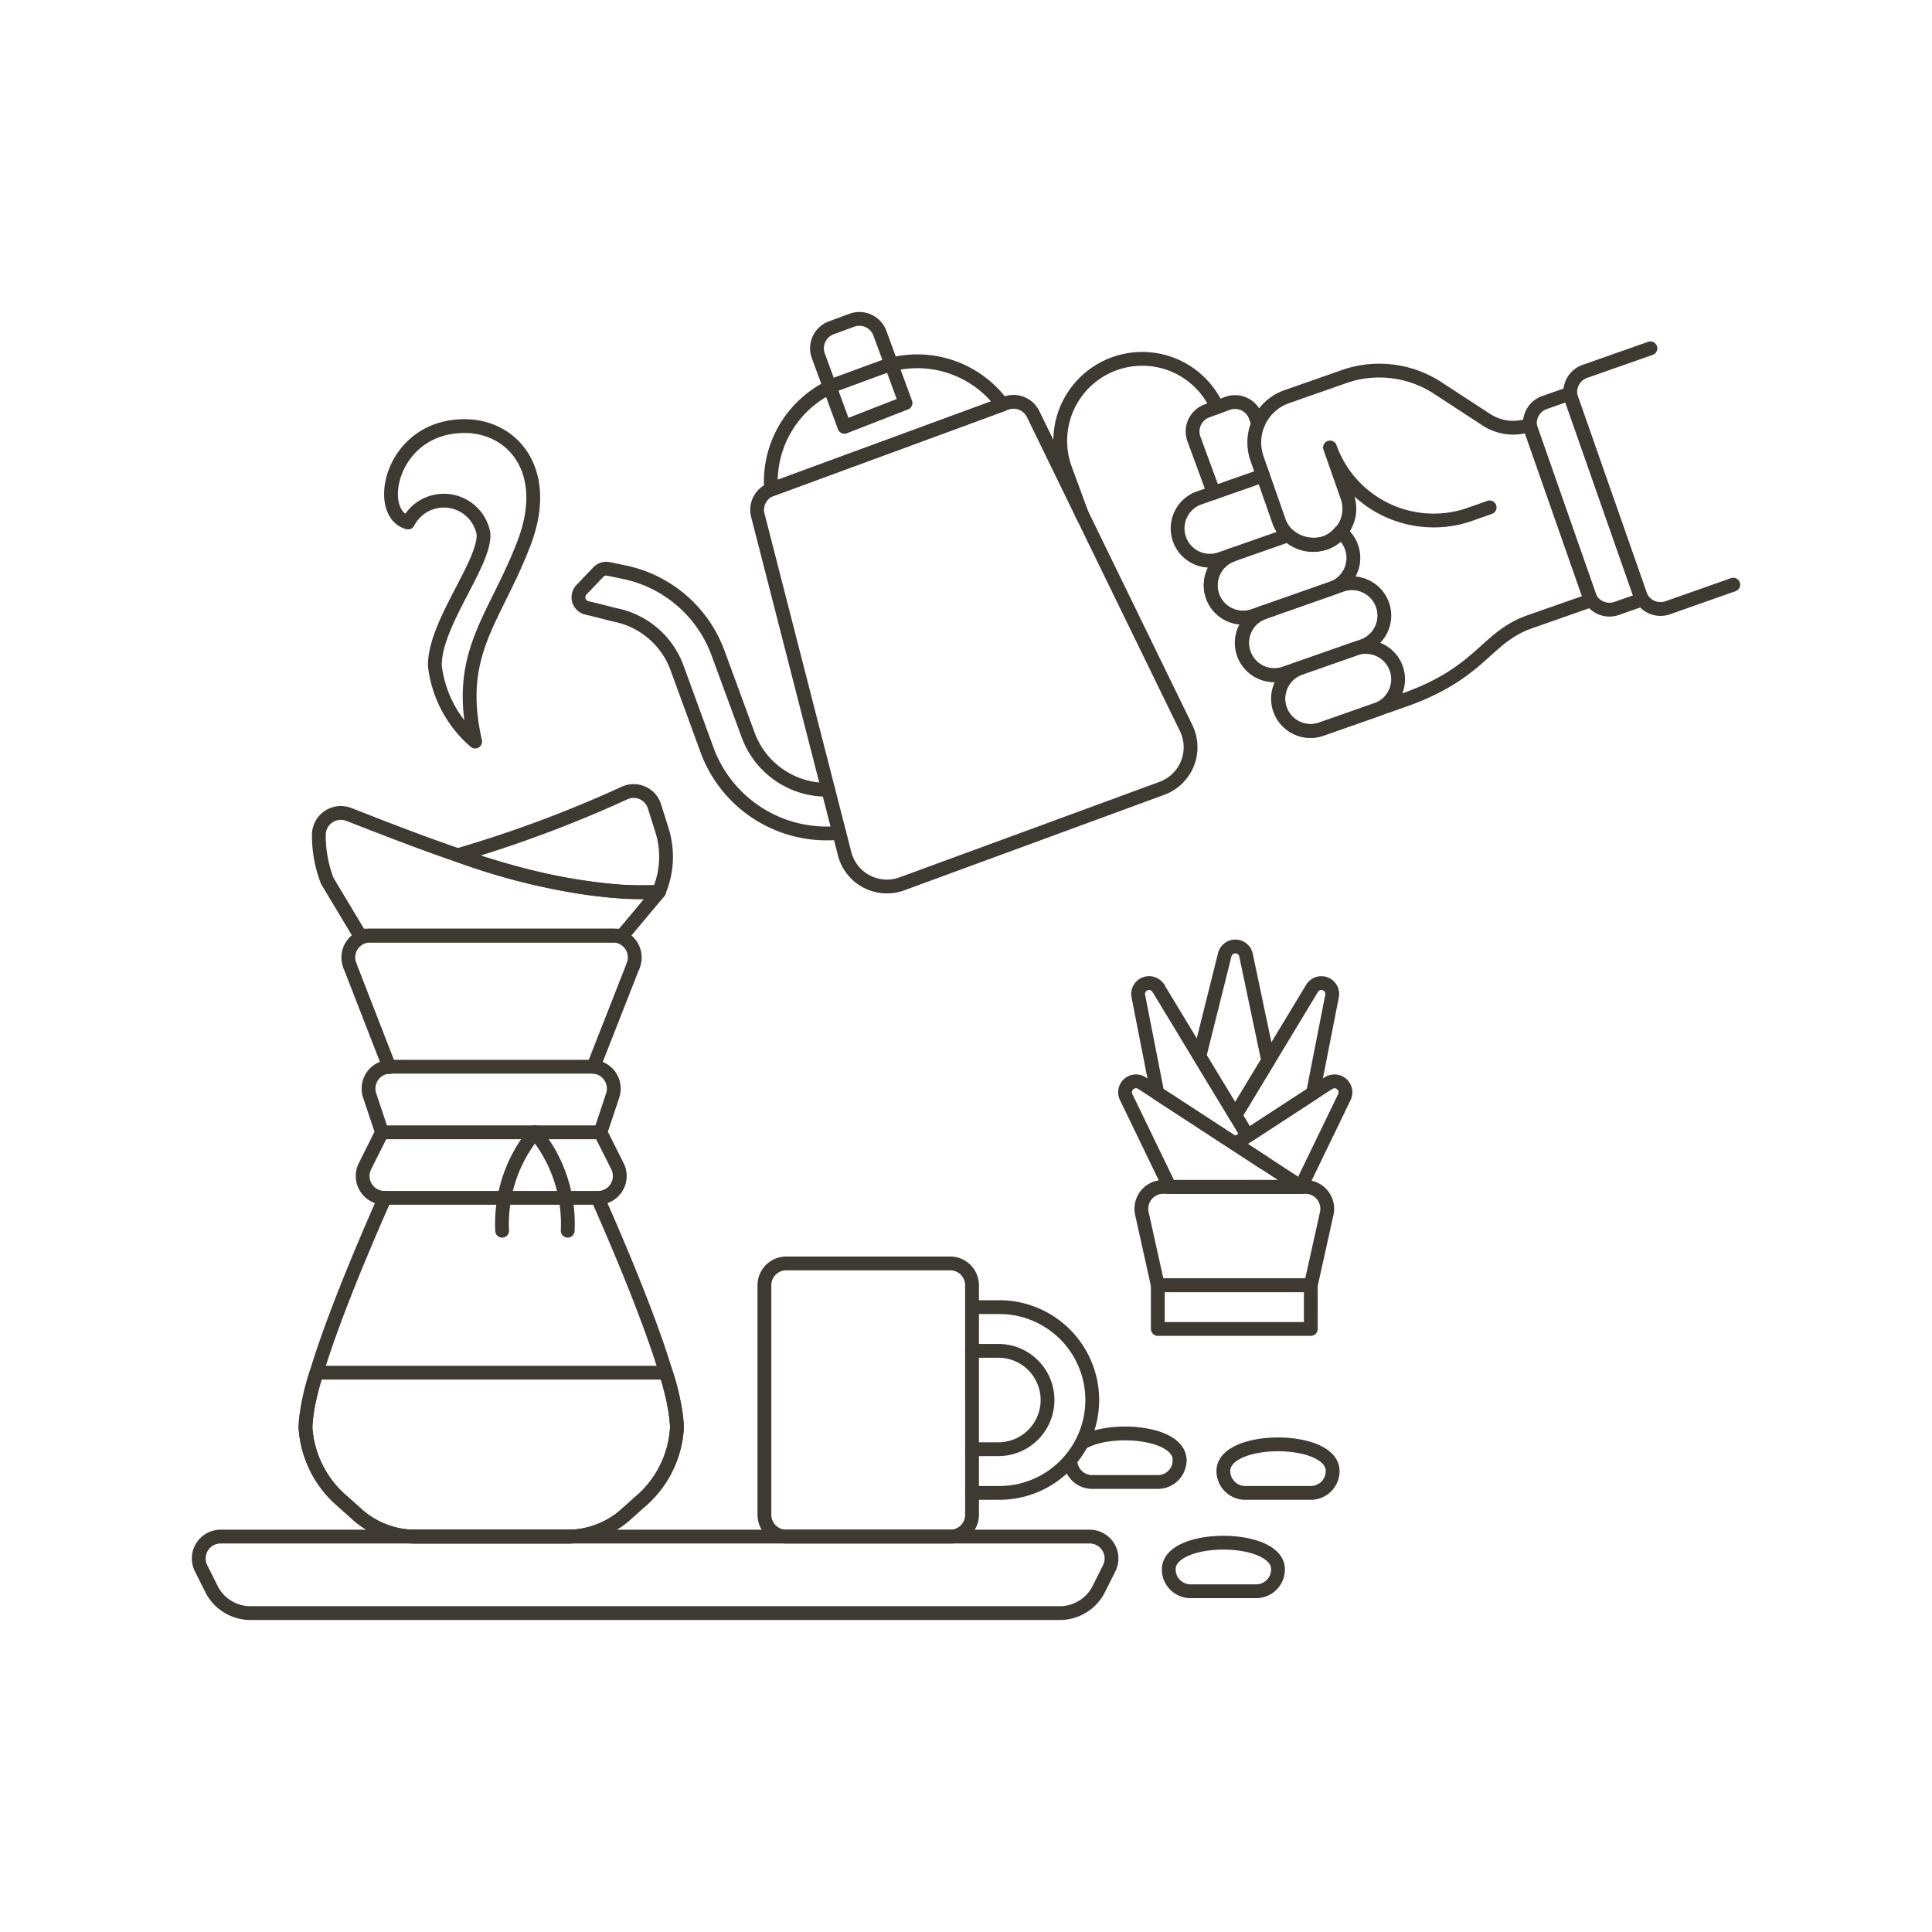 <svg width="280" height="280" id="Coffee-Making-1-1--Streamline-Ux" xmlns="http://www.w3.org/2000/svg" viewBox="-1 -1 280 280">
  <desc>
    Coffee Making 1 1 Streamline Illustration: https://streamlinehq.com
  </desc>
  <path stroke-width="2" stroke-linejoin="round" stroke-linecap="round" stroke="#3e3a31" fill="none" d="M169.966 210.61A3.166 3.166 0 0 1 166.8 213.782h-9.505a3.166 3.166 0 0 1 -3.166 -3.169"></path>
  <path stroke-width="2" stroke-linejoin="round" stroke-linecap="round" stroke="#3e3a31" fill="none" d="M158.254 229.28a6.33 6.33 0 0 1 -5.666 3.503H35.306a6.327 6.327 0 0 1 -5.666 -3.503l-1.501 -3a3.166 3.166 0 0 1 2.833 -4.584h125.948a3.169 3.169 0 0 1 2.836 4.584Z"></path>
  <path stroke-width="2" stroke-linejoin="round" stroke-linecap="round" stroke="#3e3a31" fill="none" d="M139.876 188.44h3.959a13.461 13.461 0 1 1 0 26.922h-3.959"></path>
  <path stroke-width="2" stroke-linejoin="round" stroke-linecap="round" stroke="#3e3a31" fill="none" d="M139.876 209.028h3.959a7.128 7.128 0 0 0 0 -14.253h-3.959"></path>
  <path stroke-width="2" stroke-linejoin="round" stroke-linecap="round" stroke="#3e3a31" fill="none" d="M139.876 218.53a3.166 3.166 0 0 1 -3.169 3.166H112.951a3.164 3.164 0 0 1 -3.166 -3.166V185.27a3.164 3.164 0 0 1 3.166 -3.166h23.755a3.166 3.166 0 0 1 3.169 3.166Z"></path>
  <path stroke-width="2" stroke-linejoin="round" stroke-linecap="round" stroke="#3e3a31" fill="none" d="M184.219 226.448a3.169 3.169 0 0 1 -3.169 3.169h-9.502a3.169 3.169 0 0 1 -3.166 -3.169c0 -5.16 15.838 -5.16 15.838 0Z"></path>
  <path stroke-width="2" stroke-linejoin="round" stroke-linecap="round" stroke="#3e3a31" fill="none" d="M192.137 212.195a3.164 3.164 0 0 1 -3.166 3.166h-9.502a3.166 3.166 0 0 1 -3.169 -3.166c0 -5.157 15.838 -5.157 15.838 0Z"></path>
  <path stroke-width="2" stroke-linejoin="round" stroke-linecap="round" stroke="#3e3a31" fill="none" d="m174.901 70.423 -2.866 -7.801a3.169 3.169 0 0 1 1.879 -4.067l2.975 -1.093a3.164 3.164 0 0 1 4.064 1.882l0.381 1.034"></path>
  <path stroke-width="2" stroke-linejoin="round" stroke-linecap="round" stroke="#3e3a31" fill="none" d="m175.93 79.989 1.668 -0.581A4.684 4.684 0 0 0 180.7 88.251l1.39 -0.486a4.684 4.684 0 0 0 3.097 8.84l1.946 -0.678 -0.019 0.017a4.684 4.684 0 0 0 3.394 8.726l11.876 -4.17c11.398 -3.995 11.832 -9.11 18.348 -11.398l8.84 -3.1 -8.896 -25.418h0a7.142 7.142 0 0 1 -6.258 -0.753l-6.864 -4.479a15.504 15.504 0 0 0 -13.447 -1.882L185.482 56.49a7.028 7.028 0 0 0 -4.306 8.96l0.865 2.471 -9.21 3.228a4.684 4.684 0 1 0 3.1 8.84Z"></path>
  <path stroke-width="2" stroke-linejoin="round" stroke-linecap="round" stroke="#3e3a31" fill="none" d="m177.586 79.408 8.118 -2.849a5.699 5.699 0 0 0 5.338 1.131 5.157 5.157 0 0 0 2.205 -1.596 4.684 4.684 0 0 1 -1.24 8.182L180.7 88.251a4.684 4.684 0 0 1 -3.1 -8.843Z"></path>
  <path stroke-width="2" stroke-linejoin="round" stroke-linecap="round" stroke="#3e3a31" fill="none" d="M199.362 86.664a4.676 4.676 0 0 1 -2.869 5.969l-11.326 3.973a4.684 4.684 0 0 1 -3.1 -8.84l11.326 -3.973a4.684 4.684 0 0 1 5.969 2.872Z"></path>
  <path stroke-width="2" stroke-linejoin="round" stroke-linecap="round" stroke="#3e3a31" fill="none" d="M201.358 95.891a4.687 4.687 0 0 1 -2.866 5.971l-8.009 2.808a4.684 4.684 0 1 1 -3.1 -8.84l8.012 -2.808a4.684 4.684 0 0 1 5.963 2.869Z"></path>
  <path stroke-width="2" stroke-linejoin="round" stroke-linecap="round" stroke="#3e3a31" fill="none" d="m182.04 67.921 2.388 6.814a5.265 5.265 0 0 0 9.922 -3.478l-2.599 -7.406a15.968 15.968 0 0 0 19.821 9.85l3.314 -1.165"></path>
  <path stroke-width="2" stroke-linejoin="round" stroke-linecap="round" stroke="#3e3a31" fill="none" d="M238.19 49.484 228.697 52.82a3.169 3.169 0 0 0 -1.946 4.037l9.913 28.278a3.166 3.166 0 0 0 4.037 1.946L250.2 83.734"></path>
  <path stroke-width="2" stroke-linejoin="round" stroke-linecap="round" stroke="#3e3a31" fill="none" d="m236.942 85.902 -3.642 1.276a3.166 3.166 0 0 1 -4.037 -1.946l-8.362 -23.858a3.166 3.166 0 0 1 1.946 -4.037l3.642 -1.279Z"></path>
  <path stroke-width="2" stroke-linejoin="round" stroke-linecap="round" stroke="#3e3a31" fill="none" d="m121.38 60.857 -3.781 -10.286a3.166 3.166 0 0 1 1.882 -4.064l2.972 -1.095a3.169 3.169 0 0 1 4.067 1.882l3.714 10.108Z"></path>
  <path stroke-width="2" stroke-linejoin="round" stroke-linecap="round" stroke="#3e3a31" fill="none" d="M119.028 113.457a12.124 12.124 0 0 1 -11.601 -7.937l-4.37 -11.89a18.451 18.451 0 0 0 -13.541 -11.695l-2.321 -0.486a1.596 1.596 0 0 0 -1.471 0.453l-2.452 2.566a1.582 1.582 0 0 0 0.79 2.635c1.946 0.442 3.497 0.892 4.17 1.031a12.043 12.043 0 0 1 8.896 7.681L101.47 107.697a18.47 18.47 0 0 0 19.151 12.004"></path>
  <path stroke-width="2" stroke-linejoin="round" stroke-linecap="round" stroke="#3e3a31" fill="none" d="m155.78 73.487 -2.405 -6.539a11.882 11.882 0 0 1 22.004 -8.932"></path>
  <path stroke-width="2" stroke-linejoin="round" stroke-linecap="round" stroke="#3e3a31" fill="none" d="M144.282 57.632a15.29 15.29 0 0 0 -17.617 -5.335l-5.946 2.188a15.29 15.29 0 0 0 -9.969 15.476Z"></path>
  <path stroke-width="2" stroke-linejoin="round" stroke-linecap="round" stroke="#3e3a31" fill="none" d="M170.97 104.653a6.341 6.341 0 0 1 -3.57 8.593l-37.675 13.844a6.336 6.336 0 0 1 -8.284 -4.237l-12.591 -49.098a3.166 3.166 0 0 1 1.946 -3.831l33.997 -12.491a3.169 3.169 0 0 1 3.97 1.649Z"></path>
  <path stroke-width="2" stroke-linejoin="round" stroke-linecap="round" stroke="#3e3a31" fill="none" d="M94.484 128.258q-2.519 0.095 -5.035 0a89.291 89.291 0 0 1 -24.072 -5.324 177.503 177.503 0 0 0 24.158 -9.013 3.158 3.158 0 0 1 4.317 1.946l1.112 3.528a12.899 12.899 0 0 1 -0.481 8.863Z"></path>
  <path stroke-width="2" stroke-linejoin="round" stroke-linecap="round" stroke="#3e3a31" fill="none" d="M45.211 120.049a18.19 18.19 0 0 0 1.223 6.625l4.751 7.92h38.011l5.301 -6.336c-14.381 0.631 -29.243 -5.079 -44.95 -11.228a3.189 3.189 0 0 0 -4.337 3.019Z"></path>
  <path stroke-width="2" stroke-linejoin="round" stroke-linecap="round" stroke="#3e3a31" fill="none" d="M90.773 138.917a3.166 3.166 0 0 0 -2.95 -4.323H52.65a3.166 3.166 0 0 0 -2.952 4.315"></path>
  <path stroke-width="2" stroke-linejoin="round" stroke-linecap="round" stroke="#3e3a31" fill="none" d="M54.766 172.616c-4.687 10.586 -11.49 27.019 -11.49 33.243a15.323 15.323 0 0 0 5.56 10.881l1.893 1.704a12.674 12.674 0 0 0 8.476 3.253h22.065a12.685 12.685 0 0 0 8.479 -3.253l1.893 -1.704a15.204 15.204 0 0 0 5.465 -10.881c0 -6.224 -6.803 -22.66 -11.49 -33.243"></path>
  <path stroke-width="2" stroke-linejoin="round" stroke-linecap="round" stroke="#3e3a31" fill="none" d="M88.487 168.018a3.166 3.166 0 0 1 -2.833 4.584H54.727a3.166 3.166 0 0 1 -2.833 -4.584l2.46 -4.918 -1.779 -5.332a3.169 3.169 0 0 1 3.005 -4.17H84.79a3.169 3.169 0 0 1 3.005 4.17l-1.779 5.332Z"></path>
  <path stroke-width="2" stroke-linejoin="round" stroke-linecap="round" stroke="#3e3a31" fill="none" d="m54.355 163.1 31.673 0"></path>
  <path stroke-width="2" stroke-linejoin="round" stroke-linecap="round" stroke="#3e3a31" fill="none" d="M76.525 163.1a20.808 20.808 0 0 0 -4.751 14.264"></path>
  <path stroke-width="2" stroke-linejoin="round" stroke-linecap="round" stroke="#3e3a31" fill="none" d="M76.525 163.1a20.808 20.808 0 0 1 4.751 14.264"></path>
  <path stroke-width="2" stroke-linejoin="round" stroke-linecap="round" stroke="#3e3a31" fill="none" d="M91.648 216.74a15.204 15.204 0 0 0 5.465 -10.881 31.175 31.175 0 0 0 -1.596 -7.917H44.864a31.175 31.175 0 0 0 -1.596 7.917 15.329 15.329 0 0 0 5.56 10.881l1.893 1.704a12.674 12.674 0 0 0 8.476 3.253h22.065a12.685 12.685 0 0 0 8.479 -3.253Z"></path>
  <path stroke-width="2" stroke-linejoin="round" stroke-linecap="round" stroke="#3e3a31" fill="none" d="M67.863 106.474a17.114 17.114 0 0 1 -5.838 -10.973c-0.1 -6.116 7.456 -15.051 7.031 -19.226a5.838 5.838 0 0 0 -10.917 -1.554c-4.951 -1.262 -2.58 -13.97 8.198 -13.97 6.908 0 12.649 6.425 8.601 16.98 -4.27 11.176 -9.994 15.835 -7.075 28.742Z"></path>
  <path stroke-width="2" stroke-linejoin="round" stroke-linecap="round" stroke="#3e3a31" fill="none" d="m49.698 138.908 5.732 14.748"></path>
  <path stroke-width="2" stroke-linejoin="round" stroke-linecap="round" stroke="#3e3a31" fill="none" d="m85.007 153.603 5.766 -14.687"></path>
  <path stroke-width="2" stroke-linejoin="round" stroke-linecap="round" stroke="#3e3a31" fill="none" d="M156.183 207.908c4.287 -2.191 13.783 -1.29 13.783 2.702"></path>
  <path stroke-width="2" stroke-linejoin="round" stroke-linecap="round" stroke="#3e3a31" fill="none" d="m179.813 163.609 9.474 -6.174 2.761 -14.072a1.585 1.585 0 0 0 -0.984 -1.782 1.568 1.568 0 0 0 -0.556 -0.106 1.587 1.587 0 0 0 -1.354 0.762l-11.12 18.395Z"></path>
  <path stroke-width="2" stroke-linejoin="round" stroke-linecap="round" stroke="#3e3a31" fill="none" d="M166.886 142.236a1.585 1.585 0 0 0 -2.911 1.126l2.761 14.072 15.426 10.055"></path>
  <path stroke-width="2" stroke-linejoin="round" stroke-linecap="round" stroke="#3e3a31" fill="none" d="M168.468 171.017h19.068l6.302 -13.027a1.587 1.587 0 0 0 -2.293 -2.018"></path>
  <path stroke-width="2" stroke-linejoin="round" stroke-linecap="round" stroke="#3e3a31" fill="none" d="m178.015 160.631 4.784 -7.915 -3.216 -15.29a1.587 1.587 0 0 0 -1.521 -1.259h-0.019a1.585 1.585 0 0 0 -1.543 1.201L172.827 152.066Z"></path>
  <path stroke-width="2" stroke-linejoin="round" stroke-linecap="round" stroke="#3e3a31" fill="none" d="m187.575 171.017 -23.074 -15.045a1.585 1.585 0 0 0 -2.291 2.018l6.299 13.027Z"></path>
  <path stroke-width="2" stroke-linejoin="round" stroke-linecap="round" stroke="#3e3a31" fill="none" d="M188.97 185.27H166.8l-2.31 -10.397a3.169 3.169 0 0 1 3.094 -3.856h20.608a3.169 3.169 0 0 1 3.089 3.845Z"></path>
  <path stroke-width="2" stroke-linejoin="round" stroke-linecap="round" stroke="#3e3a31" fill="none" d="M166.797 185.27h22.173v6.336h-22.173z"></path>
  <path stroke-width="2" stroke-linejoin="round" stroke-linecap="round" stroke="#3e3a31" fill="none" d="m191.542 155.972 -13.516 8.813"></path>
  <path stroke-width="2" stroke-linejoin="round" stroke-linecap="round" stroke="#3e3a31" fill="none" d="m172.694 151.835 -5.807 -9.599"></path>
</svg>